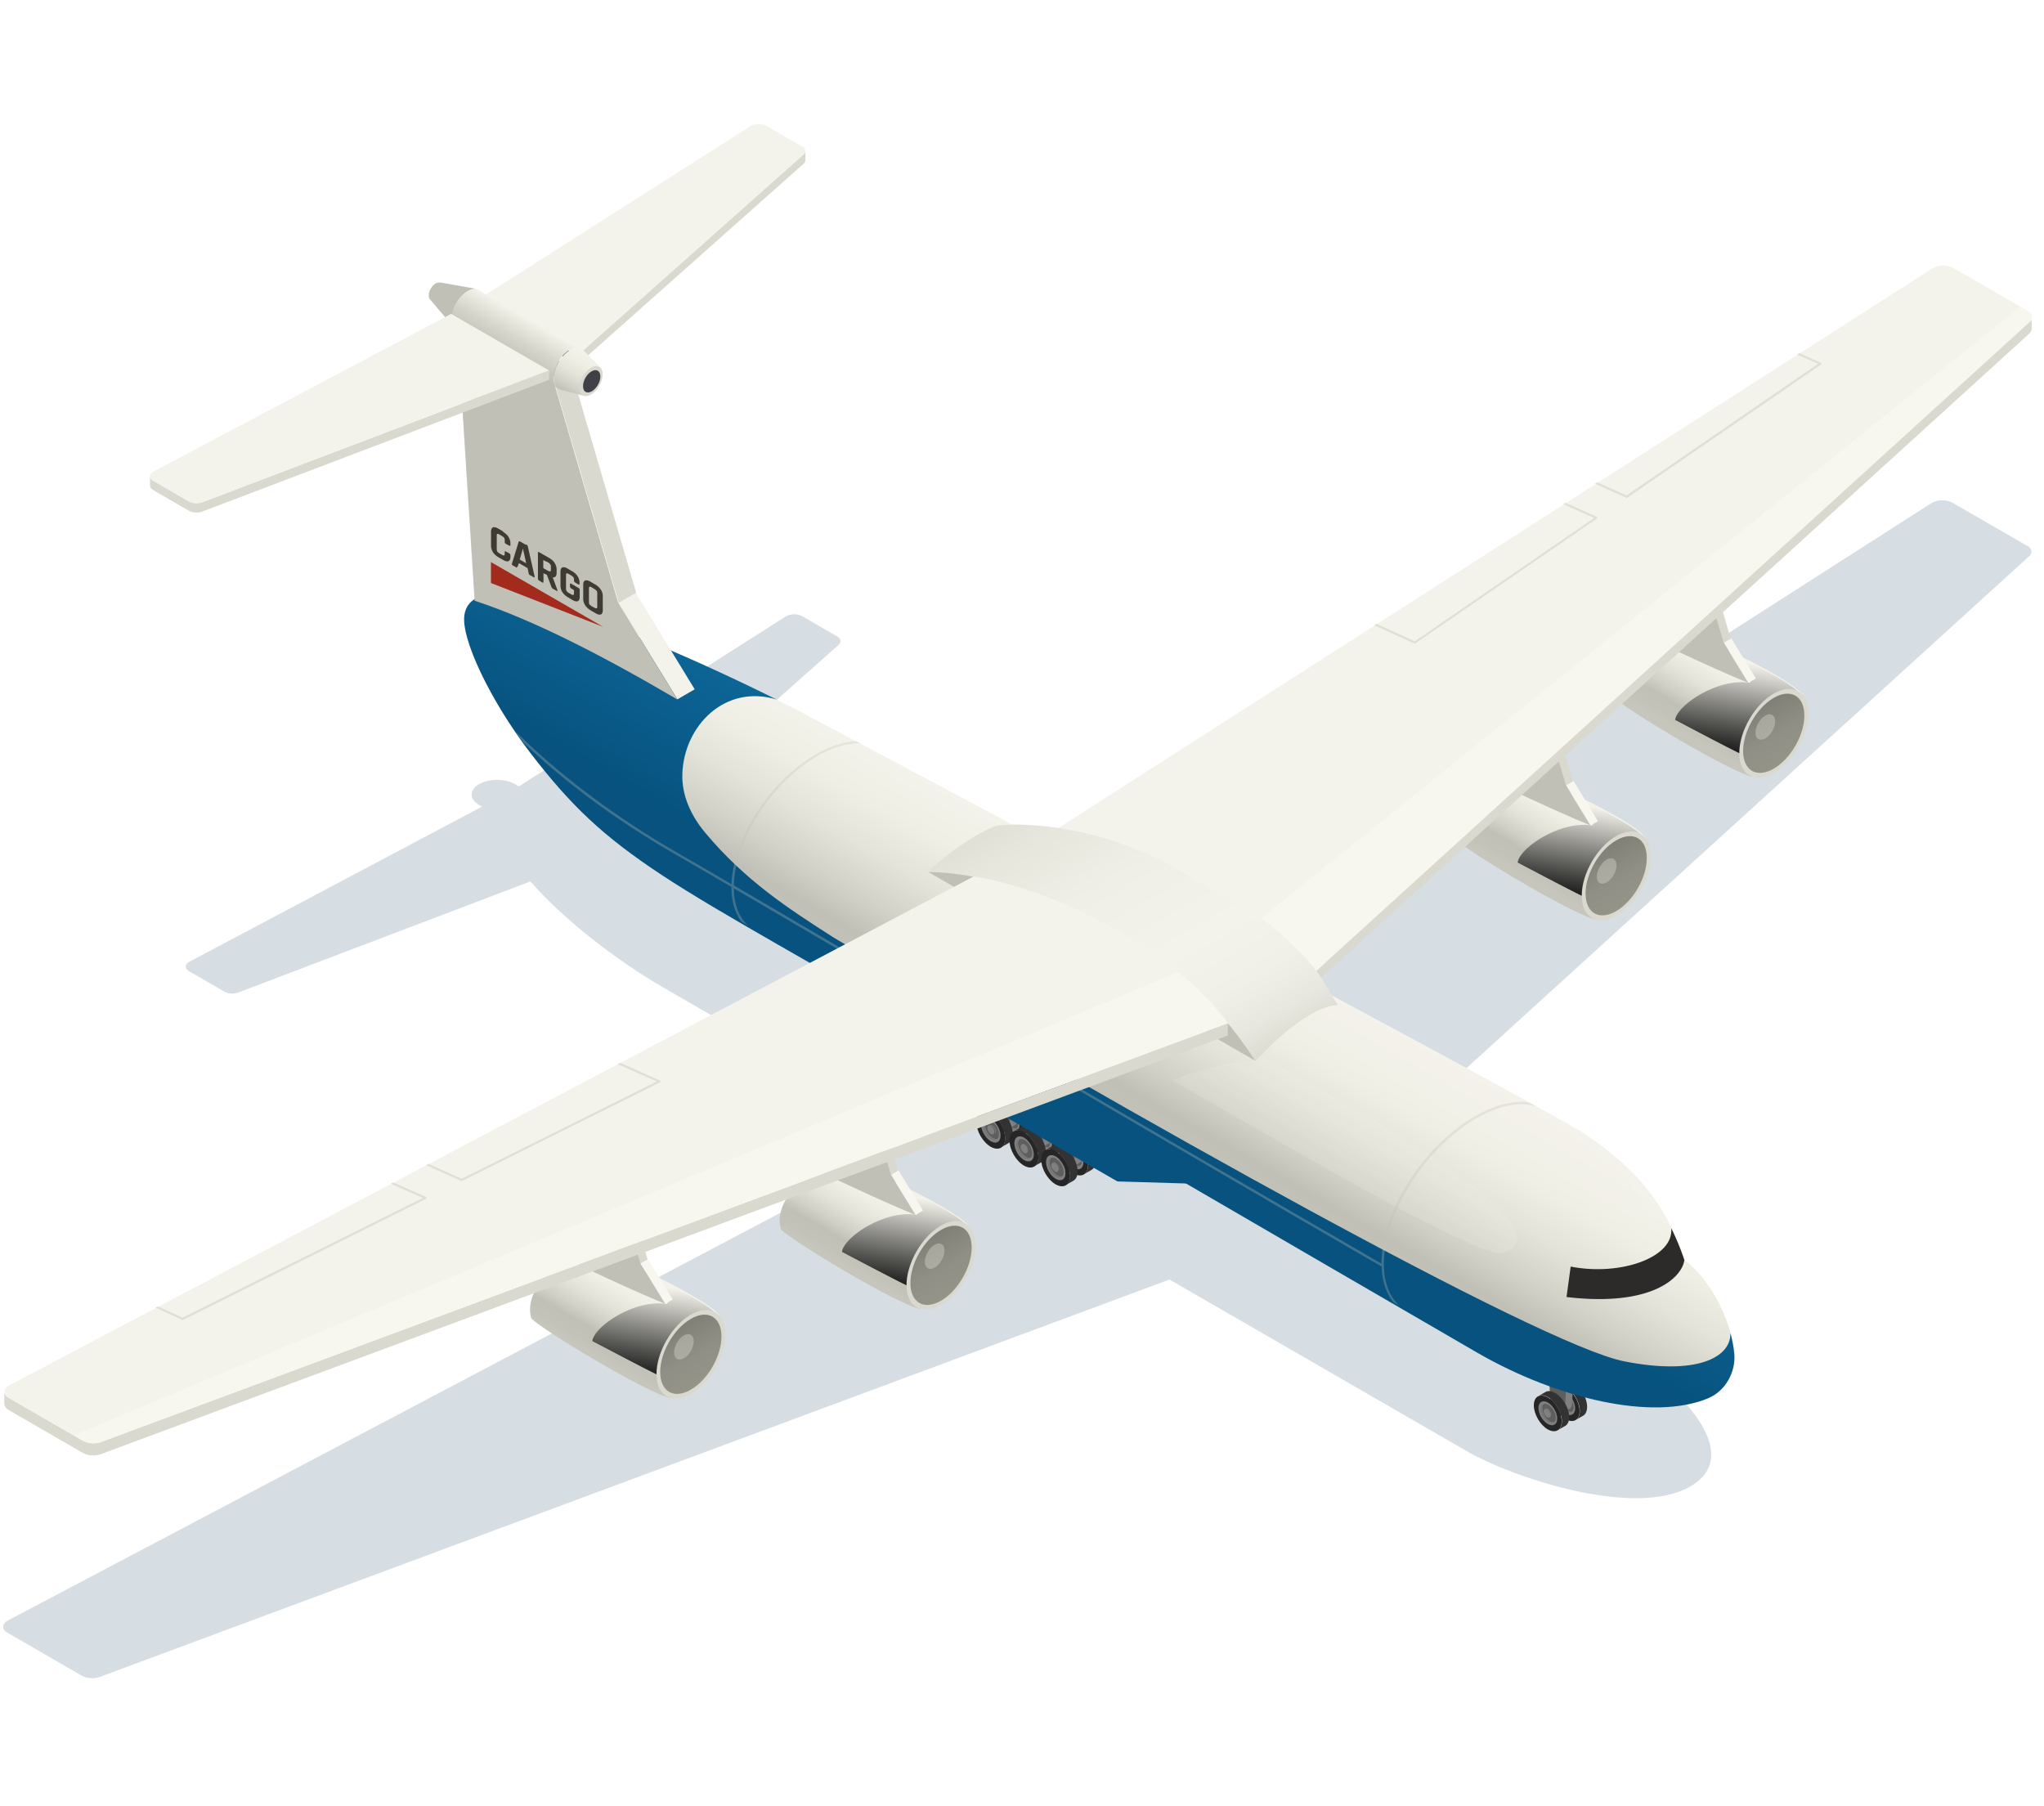 <svg xmlns="http://www.w3.org/2000/svg" width="172" height="152" fill="none" viewBox="0 0 172 152"><path fill="#357" d="m170.587 45.938-6.276-3.626c-.495-.291-1.325-.276-1.791.03l-71.1 45.53-21.826-12.594c-4.951-2.869-10.44-5.199-15.216-6.626l16.206-14.4c.233-.218.19-.51-.117-.684l-2.97-1.719c-.393-.218-1.02-.203-1.383.03L43.66 66.177l-.32-.19c-.83-.48-2.199-.48-3.029 0-.83.481-.83 1.268 0 1.748l.248.146-24.608 13.046c-.408.204-.422.583-.044.801l2.97 1.718c.32.19.816.219 1.18.073l24.579-9.348c2.635 3.043 6.974 6.494 11.299 8.999l21.754 12.55L.678 136.36c-.525.277-.554.757-.059 1.034l6.276 3.625c.408.233 1.048.277 1.529.088l89.985-33.432 25.045 14.459c3.771 2.184 14.095 5.664 18.783 2.956 4.805-2.781-1.354-8.664-5.125-10.848l-24.768-14.298 58.403-53.133c.32-.276.248-.655-.16-.888z" opacity="0.2"/><path fill="#808083" d="M131.761 117.145c-.452-.262-.816-.058-.816.466 0 .509.364 1.15.816 1.398.451.247.815.058.815-.466 0-.525-.364-1.151-.815-1.398"/><path fill="#5E5E5E" d="M131.799 117.343c-.146-.087-.277-.102-.379-.073a.5.5 0 0 0-.131.364c0 .394.277.889.626 1.093.146.087.277.101.379.072a.5.5 0 0 0 .131-.364c0-.393-.277-.888-.626-1.092"/><path fill="#757575" d="M131.875 118.725c-.349-.204-.626-.685-.626-1.092q0-.24.131-.35c-.145.044-.247.19-.247.422 0 .394.276.889.626 1.093.204.116.393.101.495 0-.102.029-.233 0-.379-.073"/><path fill="#262626" d="M131.758 116.732c.64.379 1.164 1.281 1.164 2.024s-.524 1.034-1.179.67c-.641-.379-1.165-1.282-1.165-2.024 0-.743.524-1.034 1.18-.67m0 2.242c.436.248.786.044.786-.451s-.35-1.107-.786-1.354-.787-.044-.787.451.35 1.107.787 1.354"/><path fill="#333" d="M133.348 117.521a3 3 0 0 0-.452-.714 2.4 2.4 0 0 0-.509-.436c-.321-.19-.626-.204-.83-.088l-.612.35c.219-.117.51-.102.83.087.19.102.35.248.51.437.189.204.335.451.451.713.131.292.204.597.204.874 0 .364-.131.626-.335.743l.612-.35c.204-.116.335-.378.335-.743 0-.276-.073-.582-.204-.873"/><path fill="#757575" d="M131.984 117.963s-.073-.116-.116-.174a.5.5 0 0 0-.131-.102.21.21 0 0 0-.204-.015l-.088.058s.117-.029.204.015a.7.7 0 0 1 .131.102.7.7 0 0 1 .117.175.6.6 0 0 1 .043.218c0 .087-.029.146-.087.189l.087-.058s.088-.087.088-.175a.6.6 0 0 0-.044-.218z"/><path fill="#808083" d="M131.69 117.733c-.161-.087-.292-.014-.292.16s.131.394.277.496c.16.087.291.014.291-.161 0-.174-.131-.393-.276-.495"/><path fill="#808083" d="m131.818 115.619-.175 2.941c0 .175-.072.291-.174.35l.64-.379q.154-.088.175-.349l.175-2.942z"/><path fill="#A9AEAE" d="m130.938 114.335-.641.379 1.558.903.655-.379z"/><path fill="#5E5E5E" d="m130.297 114.713.189 3.815.583.335c.32.189.582.058.611-.306l.175-2.941z"/><path fill="#808083" d="M130.253 118.004c-.451-.262-.815-.059-.815.466 0 .524.364 1.15.815 1.397.451.263.815.059.815-.465 0-.51-.364-1.151-.815-1.398"/><path fill="#5E5E5E" d="M130.291 118.224c-.146-.088-.277-.102-.379-.073a.5.5 0 0 0-.131.364c0 .393.277.888.626 1.092.146.087.277.102.379.073a.5.5 0 0 0 .131-.364c0-.393-.277-.889-.626-1.092"/><path fill="#757575" d="M130.368 119.584c-.35-.204-.627-.685-.627-1.092q0-.241.132-.35c-.146.044-.248.189-.248.422 0 .394.277.889.626 1.092.204.117.393.102.495 0-.102.03-.233 0-.378-.072"/><path fill="#262626" d="M130.25 117.591c.64.379 1.165 1.281 1.165 2.024 0 .742-.525 1.034-1.18.67-.641-.379-1.165-1.282-1.165-2.024 0-.743.524-1.034 1.18-.67m0 2.242c.437.248.786.044.786-.451s-.349-1.107-.786-1.354-.787-.044-.787.451.35 1.107.787 1.354"/><path fill="#333" d="M131.84 118.38a3 3 0 0 0-.451-.714 2.5 2.5 0 0 0-.51-.437c-.32-.189-.626-.203-.83-.087l-.611.35c.218-.117.509-.102.829.087.19.102.35.247.51.437.189.204.335.451.451.713.132.291.204.597.204.874 0 .364-.131.626-.335.742l.612-.349c.204-.117.335-.379.335-.743 0-.276-.073-.582-.204-.873"/><path fill="#757575" d="M130.484 118.822s-.058-.117-.116-.175a.5.5 0 0 0-.131-.102.2.2 0 0 0-.204-.014l-.088.058s.117-.029.204.014a1 1 0 0 1 .131.102.7.7 0 0 1 .117.175.6.6 0 0 1 .043.218q0 .132-.087.175l.087-.058s.088-.087.088-.189a.6.6 0 0 0-.044-.219z"/><path fill="#808083" d="M130.19 118.606c-.161-.087-.292-.015-.292.16s.131.393.277.495c.16.087.291.015.291-.16s-.131-.393-.276-.495M84.985 93.25c-.466-.263-.844-.059-.844.48s.378 1.194.844 1.456.845.058.845-.48c0-.54-.379-1.195-.845-1.457"/><path fill="#5E5E5E" d="M85.009 93.46a.5.5 0 0 0-.394-.072c-.087.073-.13.204-.13.364 0 .408.29.918.655 1.121a.5.5 0 0 0 .393.073c.087-.073.13-.204.13-.364 0-.408-.29-.917-.654-1.121"/><path fill="#757575" d="M85.099 94.88c-.364-.205-.656-.714-.656-1.122 0-.16.044-.291.132-.364-.16.044-.263.204-.263.437 0 .408.292.917.656 1.121.218.117.407.117.524 0-.117.03-.248 0-.393-.073"/><path fill="#262626" d="M84.98 92.818c.67.393 1.21 1.325 1.21 2.097s-.554 1.078-1.224.699c-.67-.393-1.208-1.325-1.208-2.097 0-.771.553-1.077 1.223-.699m0 2.33c.452.262.816.058.816-.466s-.364-1.15-.815-1.412-.816-.059-.816.466c0 .524.364 1.15.816 1.412"/><path fill="#333" d="M86.615 93.638a3 3 0 0 0-.466-.743 2.2 2.2 0 0 0-.524-.45c-.335-.19-.64-.22-.86-.088l-.64.364c.218-.131.524-.117.86.087.188.117.363.262.523.451.19.219.35.466.466.743.131.306.204.612.204.903 0 .379-.131.655-.35.772l.641-.364c.219-.131.35-.394.35-.772 0-.291-.073-.612-.204-.903"/><path fill="#757575" d="M85.195 94.086s-.073-.131-.116-.175-.088-.087-.131-.102c-.088-.044-.16-.058-.204-.015l-.088.059s.131-.03.204.014c.044.03.088.058.131.102.044.058.088.117.117.175.029.073.058.145.058.218 0 .088-.03.16-.087.19l.087-.059s.087-.102.087-.189a.6.6 0 0 0-.043-.218z"/><path fill="#808083" d="M84.893 93.853c-.16-.088-.291-.015-.291.174 0 .19.13.408.29.51s.292.014.292-.175a.66.66 0 0 0-.291-.51"/><path fill="#808083" d="m85.66 89.95-.727 4.76c0 .175-.073.292-.175.35l.67-.393c.102-.058.174-.19.174-.35l.728-4.76z"/><path fill="#A9AEAE" d="m84.701 88.626-.67.393 1.616.931.67-.393z"/><path fill="#5E5E5E" d="m84.014 89.016-.35 5.65.612.35c.335.188.611.057.626-.307l.728-4.761z"/><path fill="#808083" d="M83.384 94.132c-.466-.262-.845-.058-.845.48 0 .54.379 1.195.845 1.457s.844.058.844-.48c0-.54-.378-1.195-.844-1.457"/><path fill="#5E5E5E" d="M83.407 94.344a.5.5 0 0 0-.393-.073c-.087.073-.131.204-.131.364 0 .408.291.917.655 1.121a.5.5 0 0 0 .393.073c.088-.073.131-.204.131-.364 0-.408-.291-.917-.655-1.121"/><path fill="#757575" d="M83.497 95.775c-.364-.204-.655-.714-.655-1.121 0-.16.044-.292.131-.364-.16.043-.262.203-.262.436 0 .408.291.918.655 1.122.219.116.408.116.524 0-.116.029-.247 0-.393-.073"/><path fill="#262626" d="M83.38 93.707c.67.393 1.208 1.325 1.208 2.097 0 .771-.553 1.077-1.223.699-.67-.394-1.209-1.325-1.209-2.097s.554-1.078 1.223-.699m0 2.33c.45.262.815.058.815-.466 0-.525-.364-1.15-.816-1.413-.451-.262-.815-.058-.815.466 0 .525.364 1.15.815 1.413"/><path fill="#333" d="M85.013 94.52a3 3 0 0 0-.466-.742 2.2 2.2 0 0 0-.524-.451c-.335-.19-.64-.218-.859-.087l-.64.364c.218-.131.524-.117.858.087.19.117.364.262.525.451.189.219.35.466.466.743.13.306.203.611.203.903 0 .378-.13.655-.349.771l.64-.364c.22-.13.35-.393.35-.771 0-.292-.073-.612-.204-.903"/><path fill="#757575" d="M83.765 94.975s-.073-.131-.116-.175-.088-.087-.131-.102c-.088-.043-.16-.058-.204-.014l-.087.058s.13-.03.203.014c.044.03.088.059.131.102.044.059.088.117.117.175a.6.6 0 0 1 .058.218c0 .088-.029.16-.087.19l.087-.059s.088-.101.088-.189a.6.6 0 0 0-.044-.218z"/><path fill="#808083" d="M83.377 94.742c-.16-.088-.291-.015-.291.174 0 .19.131.408.291.51.16.087.291.015.291-.175 0-.189-.13-.422-.29-.51m4.318.079c-.466-.262-.844-.058-.844.48 0 .54.378 1.195.844 1.457s.845.058.845-.48c0-.54-.379-1.195-.845-1.457"/><path fill="#5E5E5E" d="M87.72 95.032a.5.5 0 0 0-.394-.073c-.087.073-.13.204-.13.364 0 .408.29.917.655 1.121a.5.5 0 0 0 .393.073c.087-.073.13-.204.13-.364 0-.408-.29-.917-.654-1.121"/><path fill="#757575" d="M87.825 96.463c-.364-.204-.655-.714-.655-1.121 0-.16.044-.292.131-.364-.16.043-.262.203-.262.436 0 .408.291.918.655 1.121.219.117.408.117.525 0-.117.03-.248 0-.394-.072"/><path fill="#262626" d="M87.708 94.395c.67.393 1.208 1.325 1.208 2.097 0 .771-.553 1.077-1.223.699-.67-.394-1.209-1.325-1.209-2.097s.554-1.078 1.224-.7m0 2.33c.45.262.815.058.815-.466 0-.525-.364-1.15-.816-1.413-.45-.262-.815-.058-.815.466s.364 1.15.816 1.413"/><path fill="#333" d="M89.341 95.209a3 3 0 0 0-.465-.743 2.2 2.2 0 0 0-.525-.451c-.335-.19-.64-.219-.859-.087l-.64.364c.218-.131.524-.117.859.087.189.116.364.262.524.451.19.219.35.466.466.743.13.306.204.612.204.903 0 .378-.131.655-.35.771l.64-.364c.22-.13.35-.393.35-.771 0-.291-.073-.612-.204-.903"/><path fill="#757575" d="M88.008 95.655s-.073-.131-.117-.175a.4.4 0 0 0-.131-.102c-.087-.043-.16-.058-.204-.014l-.087.058s.13-.03.204.015c.043.029.087.058.13.102.044.058.088.116.117.174.03.073.058.146.044.219 0 .087-.03.16-.088.189l.088-.058s.087-.102.087-.19a.6.6 0 0 0-.044-.218"/><path fill="#808083" d="M87.705 95.422c-.16-.087-.29-.015-.29.175 0 .189.13.407.29.51.16.101.291.014.291-.175a.66.66 0 0 0-.29-.51"/><path fill="#808083" d="m88.465 91.52-.728 4.762c0 .175-.073.291-.174.35l.67-.394c.101-.058.174-.189.174-.35l.728-4.76z"/><path fill="#A9AEAE" d="m87.498 90.197-.67.393 1.63.932.67-.379z"/><path fill="#5E5E5E" d="m86.81 90.587-.35 5.65.613.35c.334.189.611.058.626-.306l.728-4.762z"/><path fill="#808083" d="M86.18 95.722c-.466-.262-.844-.059-.844.48s.379 1.194.844 1.456c.466.262.845.058.845-.48 0-.54-.379-1.194-.845-1.456"/><path fill="#5E5E5E" d="M86.204 95.934a.5.5 0 0 0-.393-.073c-.088.073-.131.204-.131.364 0 .407.29.917.655 1.121a.5.5 0 0 0 .393.073c.087-.073.131-.204.131-.364 0-.408-.291-.918-.655-1.121"/><path fill="#757575" d="M86.294 97.364c-.364-.204-.655-.713-.655-1.121 0-.16.044-.291.13-.364-.16.044-.261.204-.261.437 0 .407.291.917.655 1.12.219.117.408.117.524 0-.116.03-.247 0-.393-.072"/><path fill="#262626" d="M86.176 95.29c.67.394 1.209 1.326 1.209 2.098s-.553 1.077-1.223.699c-.67-.394-1.209-1.325-1.209-2.097s.553-1.078 1.223-.7m0 2.33c.452.263.816.059.816-.465 0-.525-.364-1.15-.816-1.413-.451-.262-.815-.058-.815.466 0 .525.364 1.15.815 1.413"/><path fill="#333" d="M87.81 96.11a3 3 0 0 0-.466-.742 2.2 2.2 0 0 0-.524-.452c-.335-.189-.64-.218-.859-.087l-.64.364c.218-.131.523-.117.858.087.19.117.364.262.525.452.189.218.349.466.466.742.13.306.203.612.203.903 0 .379-.13.655-.35.772l.642-.364c.218-.131.349-.393.349-.772 0-.291-.073-.612-.204-.903"/><path fill="#757575" d="M86.468 96.568s-.072-.132-.116-.175a.4.4 0 0 0-.131-.102c-.088-.044-.16-.058-.204-.015l-.087.059s.13-.03.203.014c.044.03.088.058.132.102.043.058.087.117.116.175.03.073.058.145.044.218 0 .088-.03.16-.088.19l.088-.059s.087-.102.087-.189a.6.6 0 0 0-.044-.218"/><path fill="#808083" d="M86.174 96.334c-.16-.087-.291-.014-.291.175 0 .19.13.407.291.51.16.101.291.014.291-.175a.66.66 0 0 0-.291-.51m4.178.054c-.466-.262-.844-.058-.844.48 0 .54.378 1.195.844 1.457s.845.058.845-.48c0-.54-.379-1.195-.845-1.457"/><path fill="#5E5E5E" d="M90.376 96.6a.5.5 0 0 0-.393-.073c-.088.073-.131.204-.131.364 0 .407.29.917.655 1.121a.5.5 0 0 0 .393.073c.087-.073.131-.204.131-.364 0-.408-.291-.918-.655-1.121"/><path fill="#757575" d="M90.474 98.03c-.364-.203-.655-.713-.655-1.12 0-.16.043-.292.13-.365-.16.044-.261.204-.261.437 0 .408.29.918.655 1.121.218.117.407.117.524 0-.117.03-.248 0-.393-.072"/><path fill="#262626" d="M90.348 95.957c.67.394 1.209 1.326 1.209 2.097 0 .772-.554 1.078-1.224.7-.67-.394-1.208-1.326-1.208-2.098s.553-1.077 1.223-.699m0 2.33c.451.262.816.058.816-.466 0-.51-.365-1.15-.816-1.412s-.815-.058-.815.466.364 1.15.815 1.412"/><path fill="#333" d="M91.998 96.777a3 3 0 0 0-.466-.743 2.5 2.5 0 0 0-.524-.451c-.335-.19-.641-.219-.86-.087l-.64.364c.218-.132.524-.117.859.087.19.116.364.262.524.451.19.219.35.466.466.743.131.306.204.611.204.903 0 .378-.131.655-.35.771l.641-.364c.218-.13.35-.393.35-.771 0-.292-.073-.612-.204-.903"/><path fill="#757575" d="M90.664 97.233s-.073-.13-.117-.175c-.043-.043-.087-.087-.13-.102-.088-.043-.16-.058-.205-.014l-.087.058s.131-.029.204.015a.7.7 0 0 1 .13.102c.045.058.088.116.117.174.03.073.059.146.044.219 0 .087-.03.16-.087.19l.087-.06s.087-.101.087-.189a.6.6 0 0 0-.043-.218"/><path fill="#808083" d="M90.362 97c-.16-.087-.292-.014-.292.175 0 .19.131.407.292.51.16.101.29.014.29-.175a.66.66 0 0 0-.29-.51"/><path fill="#808083" d="m91.122 93.104-.728 4.761c0 .175-.073.292-.175.35l.67-.393c.102-.059.174-.19.174-.35l.728-4.761z"/><path fill="#A9AEAE" d="m90.162 91.78-.67.379 1.616.946.67-.393z"/><path fill="#5E5E5E" d="m89.475 92.158-.35 5.65.612.35c.334.189.611.058.626-.306l.728-4.762z"/><path fill="#808083" d="M88.829 97.296c-.466-.262-.845-.058-.845.48 0 .54.379 1.194.845 1.456.466.263.844.059.844-.48s-.378-1.194-.844-1.456"/><path fill="#5E5E5E" d="M88.852 97.507a.5.5 0 0 0-.393-.073c-.087.073-.13.204-.13.365 0 .407.29.917.654 1.12a.5.5 0 0 0 .393.074c.088-.073.131-.204.131-.364 0-.408-.29-.918-.655-1.122"/><path fill="#757575" d="M88.958 98.938c-.364-.204-.655-.714-.655-1.121 0-.16.044-.292.131-.364-.16.043-.262.203-.262.436 0 .408.291.918.655 1.122.219.116.408.116.524 0-.116.029-.247 0-.393-.073"/><path fill="#262626" d="M88.84 96.87c.67.393 1.209 1.325 1.209 2.097s-.553 1.077-1.223.699c-.67-.393-1.209-1.325-1.209-2.097s.553-1.078 1.223-.699m0 2.33c.452.262.816.058.816-.466s-.364-1.15-.816-1.413c-.451-.262-.815-.058-.815.466s.364 1.15.815 1.413"/><path fill="#333" d="M90.474 97.685a3 3 0 0 0-.466-.743 2.5 2.5 0 0 0-.524-.451c-.335-.19-.64-.219-.859-.088l-.64.364c.218-.13.524-.116.859.088.189.116.364.262.524.45.189.22.35.467.466.743.13.306.203.612.203.903 0 .379-.13.656-.349.772l.64-.364c.22-.131.35-.393.35-.772 0-.29-.073-.611-.204-.903"/><path fill="#757575" d="M89.07 98.13s-.073-.13-.116-.174-.088-.088-.131-.102c-.088-.044-.16-.058-.204-.015l-.088.059s.131-.03.204.014c.044.03.088.058.131.102.044.058.088.117.117.175.029.073.058.145.043.218 0 .088-.029.16-.087.19l.087-.059s.088-.102.088-.189a.4.4 0 0 0-.059-.218z"/><path fill="#808083" d="M88.768 97.898c-.16-.088-.291-.015-.291.174 0 .19.13.408.29.51s.292.014.292-.175a.66.66 0 0 0-.291-.51"/><path fill="#07527E" d="m100.87 99.624-6.844-.204-21.768-12.566-4.485-7.135 27.418 5.664z"/><path fill="url(#a)" d="M46.232 50.916c5.883 1.805 13.73 5.183 21.084 8.955 1.267.655 33.257 17.705 51.676 27.621 6.946 3.742 13.396 7.295 14.109 7.761a26.5 26.5 0 0 1 4.15 3.305c2.112 2.039 3.582 4.66 4.499 7.456 2.33 1.82 3.946 5.212 4.194 7.862.146 1.573-.786 3.058-2.257 3.67-4.659 1.951-12.551.087-19.22-3.757-22.438-12.959-58.054-33.897-66.484-38.76-13.571-7.834-19.308-20.488-18.813-23.24.451-2.475 4.004-1.805 7.047-.873z"/><path fill="url(#b)" d="M145.614 112.233c0 2.053-2.942 3.509-8.926 2.33-7.062-1.383-41.979-20.938-66.572-35.688-3.815-2.432-7.426-4.805-10.746-8.766-1.194-1.412-2.024-3.16-1.95-5.009.145-4.033 3.596-7.557 7.935-6.232-6.756-3.363-13.746-6.32-19.118-7.965-3.058-.946-6.713-1.66-7.15.801-.35 1.966 2.155 7.222 5.548 11.663 3.334 4.34 6.043 6.975 11.095 10.295s12.493 7.31 24.9 14.575c3.916 2.286 8.867 6.392 19.074 11.3 2.125 1.237 19.496 11.342 24.636 14.312 6.669 3.845 14.736 5.767 19.41 3.815 1.441-.611 2.33-2.198 2.184-3.756-.044-.539-.16-1.107-.306-1.689z"/><path fill="#F2F1E9" d="M131.857 95.273c-1.994-1.31-14.153-8.14-22.802-12.828-1.004.437-1.98.96-2.985 1.412 8.46 4.718 21.332 11.896 23.196 13.09 5.067 3.247 6.421 4.907 8.328 4.82 1.471-.058-.058-2.767-5.751-6.494z" opacity="0.5" style="mix-blend-mode:screen"/><path fill="#F2F1E9" d="M103.107 87.216c.437.495 2.461 2.038 2.461 2.038-2.49.03-6.276 1.355-6.873 1.66 13.105 7.615 26.137 15.1 27.84 14.503 5.475-1.908-9.828-10.877-23.428-18.201" opacity="0.2" style="mix-blend-mode:screen"/><path fill="#C1C0B6" d="M128.046 92.925c.451 0 .844.073 1.237.19-.189-.102-.378-.204-.582-.32-.218-.03-.422-.074-.641-.074-3.349 0-7.528 3.204-9.945 7.426a18 18 0 0 0-.83 1.66c-.713 1.631-1.033 3.175-1.033 4.529-13.848-7.994-31.219-18.172-42.853-25.001-4.557-2.68-8.518-4.994-11.648-6.83.029-1.15.335-2.46.931-3.843 1.937-4.47 6.233-8.11 9.567-8.11.073 0 .116.014.19.029a5 5 0 0 0-.38-.204c-3.392.13-7.644 3.756-9.566 8.212-.582 1.354-.903 2.665-.946 3.815-1.878-1.107-3.451-2.01-4.66-2.708-5.766-3.335-10.25-6.917-13.512-10.15.204.307.437.612.655.918 3.189 3.058 7.44 6.349 12.755 9.407 1.224.698 2.84 1.645 4.762 2.766 0 1.194.291 2.184.844 2.927.19.116.408.233.597.35-.8-.7-1.223-1.792-1.237-3.16 3.116 1.82 7.033 4.12 11.546 6.77 11.678 6.844 29.093 17.05 42.969 25.059.029 1.209.379 2.228.976 3 .189.102.378.218.553.32-1.66-1.456-1.806-4.528-.306-8.008 2.141-4.936 6.887-8.97 10.586-8.97z" opacity="0.3" style="mix-blend-mode:multiply"/><path fill="#DAD9CF" d="m67.625 12.992-19.031 16.92v.786l19.03-16.92a.4.4 0 0 0 .146-.306v-.786c0 .102-.043.204-.145.306"/><path fill="#707576" d="m48.592 29.904-.015.786-8.241-4.762v-.786z"/><path fill="#F4F3EB" d="M67.499 12.303c.305.175.349.466.116.684l-19.03 16.92-8.257-4.762L63.13 10.628c.364-.232.99-.262 1.383-.029l2.97 1.719zM52.023 50.724l1.471-.844 4.965 8.125-1.456.844z"/><path fill="#DAD9CF" d="m46.516 31.723 1.47-.845 5.548 19.002-1.47.845z"/><path fill="#B1BABC" d="m38.453 27.094 1.456-.86 8.038 4.646-1.47.844z"/><path fill="#C1C0B6" d="m52.024 50.726-5.548-19.002-8.023-4.63 1.485 23.457c5.01 1.645 10.863 4.674 17.066 8.314l-4.966-8.125z"/><path fill="#C1C0B6" d="m48.18 37.563-1.704-5.839-8.023-4.63.961 15.26c2.825-1.792 5.722-3.495 8.78-4.776z" opacity="0.4" style="mix-blend-mode:multiply"/><path fill="#C1C0B6" d="M36.967 23.79a.47.47 0 0 0-.32.073c-.32.19-.583.655-.568 1.02 0 .13.043.232.102.305l2.053 2.417c-.131-.16-.219-.407-.219-.713 0-.874.583-1.937 1.34-2.388.277-.16.539-.219.772-.19l-3.131-.553z"/><path fill="url(#c)" d="M40.307 24.418c-.248-.146-.598-.117-.99.102-.758.45-1.355 1.514-1.34 2.387 0 .423.16.729.408.86l8.59 4.936c-.247-.146-.393-.437-.407-.86 0-.873.582-1.936 1.34-2.387.378-.233.727-.248.99-.102z"/><path fill="url(#d)" d="M49.078 29.47c-.247-.247-.67-.276-1.121 0-.757.452-1.354 1.515-1.34 2.389 0 .51.233.844.568.931l2.039.54c-.233-.059-.393-.306-.408-.67 0-.627.422-1.384.961-1.704.335-.19.626-.175.801 0z"/><path fill="#DAD9CF" d="M49.72 30.952c-.54.32-.976 1.077-.962 1.703 0 .627.451.86.99.54.539-.321.976-1.078.961-1.704 0-.626-.451-.86-.99-.54"/><path fill="#3F4146" d="M49.777 31.25c-.408.232-.729.8-.714 1.266 0 .466.335.64.743.408.407-.233.728-.801.713-1.267-.014-.466-.335-.64-.742-.408" style="mix-blend-mode:multiply"/><path fill="#DAD9CF" d="M17.052 42.253c-.365.146-.86.117-1.18-.073l-2.97-1.718c-.19-.102-.277-.247-.277-.393v.786c0 .146.087.292.277.393l2.97 1.719c.32.189.815.218 1.18.072l29.15-11.08v-.787z"/><path fill="#F4F3EB" d="m46.202 31.173-29.15 11.08c-.365.146-.86.117-1.18-.072l-2.97-1.718c-.394-.219-.38-.597.043-.801l25.016-13.25z"/><path fill="#2D2A2A" d="M141.736 106.031a21 21 0 0 0-1.106-2.679c.247 2.49-4.325 4.048-8.46 3.233l-.35 2.562c7.266.859 9.741-1.689 9.916-3.116"/><path fill="url(#e)" d="M143.319 53.694c-4.091-1.631-8.314 2.184-7.498 4.994.859.932 9.741 6.29 11.707 6.698l4.193-6.756s.422-.83-8.416-4.936z"/><path fill="url(#f)" d="M146.581 55.326s1.063 2.199.597 2.126c-2.679-.393-6.071 1.907-6.217 3.13 2.155 1.136 5.154 2.709 5.62 2.898l4.922-4.557a.362.362 0 0 0 0-.54c-.961-.975-2.737-1.805-4.936-3.042z" style="mix-blend-mode:screen"/><path fill="#DAD9CF" d="M149.257 58.365c-1.602.918-2.898 3.174-2.898 5.01 0 1.834 1.296 2.591 2.898 1.674s2.898-3.175 2.898-5.01-1.296-2.591-2.898-1.674"/><path fill="url(#g)" d="M149.257 58.73c-1.427.816-2.577 2.825-2.577 4.47 0 1.646 1.15 2.316 2.577 1.486s2.577-2.825 2.577-4.47c0-1.646-1.15-2.315-2.577-1.486"/><path fill="#F8F7EF" d="m145.078 54.08.612-.349 2.067 3.364-.611.35z"/><path fill="#DAD9CF" d="m143.812 49.933 1.209 4.15.612-.35-1.005-3.436a20 20 0 0 0-.816-.364"/><path fill="#C1C0B6" d="M143.851 49.933a104 104 0 0 0-4.179-1.718l-.422 5.693s4.805 2.315 7.863 3.553l-2.068-3.378-1.208-4.15z"/><path fill="url(#h)" d="M130.069 65.684c-4.091-1.631-8.314 2.184-7.498 4.994.859.932 9.741 6.29 11.707 6.698l4.193-6.757s.422-.83-8.416-4.936z"/><path fill="url(#i)" d="M133.331 67.33s1.063 2.198.597 2.126c-2.679-.394-6.071 1.907-6.217 3.13 2.155 1.136 5.154 2.708 5.62 2.898l4.922-4.558a.362.362 0 0 0 0-.539c-.961-.975-2.737-1.805-4.936-3.043z" style="mix-blend-mode:screen"/><path fill="#DAD9CF" d="M135.999 70.357c-1.602.917-2.897 3.174-2.897 5.008s1.295 2.592 2.897 1.675c1.602-.918 2.898-3.174 2.898-5.009s-1.296-2.592-2.898-1.675"/><path fill="url(#j)" d="M135.999 70.72c-1.427.815-2.577 2.825-2.577 4.47s1.15 2.315 2.577 1.485 2.577-2.825 2.577-4.47-1.15-2.315-2.577-1.485"/><path fill="#F8F7EF" d="m131.805 66.075.611-.35 2.053 3.378-.611.35z"/><path fill="#DAD9CF" d="m130.531 61.928 1.209 4.15.611-.35-1.004-3.436a20 20 0 0 0-.816-.364"/><path fill="#C1C0B6" d="M130.57 61.928a105 105 0 0 0-4.179-1.718l-.422 5.693s4.805 2.315 7.863 3.552l-2.068-3.377-1.209-4.15z"/><path fill="#DAD9CF" d="m170.775 27.04-60.587 55.113v1.019l60.587-55.112a.5.5 0 0 0 .189-.38v-1.018a.5.5 0 0 1-.189.378"/><path fill="#707576" d="M110.226 82.156v1.019l-21.39-12.348v-1.019z"/><path fill="#F4F3EB" d="M170.653 26.169c.407.233.48.611.16.888L110.226 82.17l-21.39-12.348L162.6 22.587c.466-.306 1.281-.32 1.791-.03l6.275 3.626z"/><path fill="#F8F7EF" d="m170.643 26.168-.64-.364-65.698 52.957 5.926 3.422 60.587-55.113c.321-.276.248-.655-.16-.888z"/><path fill="url(#k)" d="M110.266 81.068c-1.732-1.98-3.582-3.553-5.46-4.63l-5.78-3.335c-4.573-2.635-10.397-3.946-14.692-3.67-1.063-.043-4.412 2.112-6.232 3.947 4.295.073 8.838 1.456 13.41 4.091l5.78 3.335c1.864 1.077 3.714 2.65 5.461 4.63a34 34 0 0 1 2.898 3.844c2.402-2.577 5.081-4.645 6.93-4.703-.917-1.412-1.31-2.359-2.315-3.51"/><path fill="#C1C0B6" d="m97.3 80.804-5.78-3.334c-4.572-2.635-9.115-4.019-13.41-4.092l27.534 15.9c-2.505-3.843-5.402-6.77-8.358-8.474z"/><path fill="url(#l)" d="M73.21 98.46c-4.091-1.631-8.314 2.184-7.499 4.994.86.932 9.741 6.29 11.707 6.698l4.194-6.756s.422-.83-8.416-4.936z"/><path fill="url(#m)" d="M76.472 100.092s1.063 2.199.597 2.126c-2.68-.393-6.072 1.908-6.217 3.131 2.155 1.135 5.154 2.708 5.62 2.897l4.922-4.557a.362.362 0 0 0 0-.539c-.962-.976-2.738-1.805-4.937-3.043z" style="mix-blend-mode:screen"/><path fill="#DAD9CF" d="M79.179 103.136c-1.602.918-2.898 3.175-2.898 5.009s1.296 2.592 2.898 1.675c1.602-.918 2.897-3.175 2.897-5.009s-1.295-2.592-2.897-1.675"/><path fill="url(#n)" d="M79.187 103.501c-1.427.816-2.578 2.825-2.578 4.471s1.15 2.315 2.578 1.485 2.577-2.825 2.577-4.47c0-1.646-1.15-2.315-2.577-1.486"/><path fill="#F8F7EF" d="m75 98.857.612-.364 2.053 3.378-.597.349z"/><path fill="#DAD9CF" d="m73.734 94.708 1.209 4.15.612-.35-1.005-3.436a20 20 0 0 0-.816-.364"/><path fill="#C1C0B6" d="M73.773 94.708a105 105 0 0 0-4.179-1.718l-.422 5.694s4.805 2.315 7.863 3.552l-2.068-3.378-1.209-4.15z"/><path fill="url(#o)" d="M52.202 105.951c-4.091-1.631-8.314 2.184-7.498 4.994.859.932 9.74 6.291 11.706 6.698l4.194-6.756s.422-.83-8.416-4.936z"/><path fill="url(#p)" d="M55.464 107.597s1.063 2.199.597 2.126c-2.679-.393-6.072 1.907-6.217 3.131 2.155 1.135 5.154 2.708 5.62 2.897l4.922-4.557a.362.362 0 0 0 0-.539c-.961-.976-2.738-1.806-4.936-3.043z" style="mix-blend-mode:screen"/><path fill="#DAD9CF" d="M58.14 110.624c-1.602.917-2.898 3.174-2.898 5.008s1.296 2.592 2.898 1.675 2.897-3.174 2.897-5.009-1.295-2.592-2.897-1.674"/><path fill="url(#q)" d="M58.132 110.988c-1.427.816-2.577 2.825-2.577 4.47 0 1.646 1.15 2.316 2.577 1.486 1.427-.816 2.577-2.825 2.577-4.471s-1.15-2.315-2.577-1.485"/><path fill="#F8F7EF" d="m53.945 106.336.597-.349 2.068 3.363-.612.364z"/><path fill="#DAD9CF" d="m52.672 102.189 1.208 4.15.612-.349-1.005-3.437a21 21 0 0 0-.815-.364"/><path fill="#C1C0B6" d="M52.71 102.189a105 105 0 0 0-4.178-1.718l-.423 5.693s4.805 2.316 7.863 3.553l-2.067-3.378-1.209-4.15z"/><path fill="#DAD9CF" d="M8.528 121.342c-.48.189-1.121.146-1.529-.087l-6.276-3.626c-.247-.146-.364-.32-.364-.51v1.02c0 .189.117.364.35.509l6.276 3.626c.407.233 1.048.277 1.528.087l94.805-35.222v-1.02L8.513 121.343z"/><path fill="#F4F3EB" d="M81.94 73.753c7.005 1.136 16.76 6.116 21.391 12.348L8.526 121.323c-.481.19-1.122.146-1.53-.087L.722 117.61c-.495-.291-.466-.771.058-1.033z"/><path fill="#F8F7EF" d="m6.218 120.789.786.452c.408.233 1.048.276 1.529.087l94.805-35.222c-1.136-1.53-2.577-2.97-4.208-4.296L6.203 120.79z"/><path fill="#C1C0B6" d="m119.037 54.157-3.393-1.543.175-.116 3.232 1.47 15.1-10.382-2.607-1.164.175-.117 2.636 1.18s.043.043.058.072c0 .03 0 .058-.044.088l-15.274 10.498h-.087zm17.851-12.245 16.337-11.226q.044-.022.044-.088c0-.029-.029-.058-.058-.073l-1.82-.815-.175.116 1.776.787-16.118 11.08-2.49-1.106-.175.116 2.635 1.18h.03zM15.393 111.075l20.458-10.192q.044-.022.044-.087c0-.03-.015-.059-.058-.073L33.085 99.5l-.204.102 2.708 1.208-20.225 10.076-2.082-.946-.204.102 2.242 1.019h.03zm23.472-11.692 16.672-8.3q.044-.021.044-.087c0-.029-.015-.073-.058-.073l-3.35-1.485-.203.102 3.305 1.47-16.424 8.184-2.81-1.252-.204.102 2.97 1.325h.03z" opacity="0.4"/><path fill="#DAD9CF" d="M135.197 72.34c-.466.262-.83.917-.83 1.441s.379.743.83.48c.466-.261.83-.917.83-1.44 0-.525-.378-.743-.83-.481m13.352-12.12c-.466.263-.83.918-.83 1.442s.378.742.83.48c.466-.262.83-.917.83-1.441s-.379-.743-.83-.48m-91 52.159c-.466.262-.83.917-.83 1.441s.378.743.83.481c.466-.262.83-.918.83-1.442s-.379-.742-.83-.48m21.101-7.633c-.466.262-.83.918-.83 1.442s.379.742.83.48c.466-.262.83-.917.83-1.441s-.378-.743-.83-.481" opacity="0.4"/><path fill="#3F3B34" d="m42.34 44.718-.408-.233c-.19-.116-.35-.145-.452-.102-.101.044-.16.16-.16.365v1.179c0 .19.059.379.16.539s.263.306.452.422l.408.233c.189.116.349.146.45.102.103-.044.161-.16.161-.35V46.7s-.029-.102-.087-.131l-.32-.175s-.073-.015-.073.044v.16c0 .073-.015.13-.044.145-.03 0-.087 0-.175-.043l-.247-.146a.4.4 0 0 1-.16-.145.4.4 0 0 1-.044-.204v-1.136c0-.073.014-.131.043-.146.03 0 .088 0 .16.044l.248.146c.073.043.131.102.175.145a.4.4 0 0 1 .044.204v.16s.029.102.072.131l.32.175s.088.014.088-.03v-.174c0-.19-.058-.378-.16-.539-.102-.174-.262-.305-.451-.422zm1.924 1.139-.495-.291s-.087-.03-.116 0l-.583 1.893s0 .072.044.101l.364.204c.073-.029.19-.378.19-.378l.727.422.102.466s0 .058.03.073c0 .014.029.029.058.044l.364.203s.058 0 .043-.058l-.582-2.577s-.044-.102-.117-.146zm-.524 1.223.262-.917.277 1.237-.553-.32zm2.763 1.512c.219.014.335-.102.335-.379v-.29c0-.19-.058-.38-.16-.54-.102-.174-.262-.305-.451-.422l-.889-.51s-.072-.014-.072.03v2.242s.029.087.072.117l.32.189s.074.014.074-.03v-.757l.29.132.38 1.019s.029.073.043.087a1 1 0 0 0 .102.073l.306.175s.087.014.058-.059l-.393-1.062zm-.145-.64c0 .072-.015.116-.059.13-.043 0-.102 0-.174-.043l-.364-.204s-.044-.044-.044-.058v-.641l.408.19a.6.6 0 0 1 .174.16.3.3 0 0 1 .059.203v.291zm1.811.134-.393-.233c-.19-.117-.35-.146-.452-.102-.102.043-.16.16-.16.364v1.18c0 .188.058.378.16.538s.262.306.452.422l.393.233c.189.117.35.146.451.102s.16-.16.16-.35v-.626s-.029-.101-.087-.13l-.655-.38s-.073-.014-.073.03v.248s.029.087.073.116l.218.131s.044.044.044.058v.233c0 .073-.015.131-.044.146q-.043.022-.175-.044l-.247-.145a.4.4 0 0 1-.16-.146.4.4 0 0 1-.044-.204v-1.136c0-.072.015-.13.044-.145.029 0 .087 0 .16.043l.247.146a1 1 0 0 1 .175.146.4.4 0 0 1 .044.203v.088s.029.102.073.13l.32.19s.073.015.073-.043v-.117c0-.19-.058-.378-.16-.539a1.4 1.4 0 0 0-.452-.422zm2.394 1.537a1.4 1.4 0 0 0-.451-.422l-.422-.248c-.19-.116-.35-.145-.452-.102-.102.044-.16.16-.16.364v1.18c0 .189.058.378.16.538s.262.306.452.423l.422.247c.19.117.35.146.451.102s.16-.16.16-.364v-1.18a1 1 0 0 0-.16-.538m-.306 1.427c0 .073-.014.131-.043.146-.03 0-.087 0-.175-.044l-.262-.146c-.073-.043-.131-.102-.175-.145a.4.4 0 0 1-.043-.204V49.52c0-.073.014-.13.043-.145q.045-.022.175.043l.262.16a1 1 0 0 1 .175.146.4.4 0 0 1 .044.204v1.136z"/><path fill="#A22B1D" d="M50.748 52.746 41.313 47.3v1.762z"/><defs><linearGradient id="a" x1="96.682" x2="87.311" y1="76.169" y2="92.405" gradientUnits="userSpaceOnUse"><stop stop-color="#F4F3EB"/><stop offset="0.21" stop-color="#F0EFE6"/><stop offset="0.42" stop-color="#E4E3DA"/><stop offset="0.63" stop-color="#D1D0C6"/><stop offset="0.76" stop-color="#C1C0B6"/><stop offset="0.95" stop-color="#C4C3B9"/><stop offset="1" stop-color="#C7C6BC"/></linearGradient><linearGradient id="b" x1="98.976" x2="89.788" y1="72.177" y2="88.077" gradientUnits="userSpaceOnUse"><stop stop-color="#0F6EA1"/><stop offset="1" stop-color="#07527E"/></linearGradient><linearGradient id="c" x1="44.134" x2="42.184" y1="26.596" y2="29.968" gradientUnits="userSpaceOnUse"><stop stop-color="#F4F3EB"/><stop offset="0.5" stop-color="#D7D6CC"/><stop offset="0.95" stop-color="#C1C0B6"/></linearGradient><linearGradient id="d" x1="49.423" x2="47.487" y1="29.63" y2="32.988" gradientUnits="userSpaceOnUse"><stop stop-color="#F4F3EB"/><stop offset="0.27" stop-color="#F0EFE6"/><stop offset="0.55" stop-color="#E4E3DA"/><stop offset="0.83" stop-color="#D1D0C6"/><stop offset="1" stop-color="#C1C0B6"/></linearGradient><linearGradient id="e" x1="147.658" x2="144.018" y1="56.699" y2="62.996" gradientUnits="userSpaceOnUse"><stop stop-color="#F4F3EB"/><stop offset="0.21" stop-color="#F0EFE6"/><stop offset="0.42" stop-color="#E4E3DA"/><stop offset="0.63" stop-color="#D1D0C6"/><stop offset="0.76" stop-color="#C1C0B6"/><stop offset="0.95" stop-color="#C4C3B9"/><stop offset="1" stop-color="#C7C6BC"/></linearGradient><linearGradient id="f" x1="146.071" x2="147.465" y1="64.624" y2="55.854" gradientUnits="userSpaceOnUse"><stop/><stop offset="0.13" stop-color="#171717"/><stop offset="0.39" stop-color="#555552"/><stop offset="0.77" stop-color="#B7B6B0"/><stop offset="1" stop-color="#F4F3EB"/></linearGradient><linearGradient id="g" x1="147.976" x2="150.553" y1="59.473" y2="63.943" gradientUnits="userSpaceOnUse"><stop stop-color="#818077"/><stop offset="0.08" stop-color="#838279"/><stop offset="0.55" stop-color="#908F85"/><stop offset="1" stop-color="#959489"/></linearGradient><linearGradient id="h" x1="134.357" x2="130.717" y1="68.737" y2="75.034" gradientUnits="userSpaceOnUse"><stop stop-color="#F4F3EB"/><stop offset="0.21" stop-color="#F0EFE6"/><stop offset="0.42" stop-color="#E4E3DA"/><stop offset="0.63" stop-color="#D1D0C6"/><stop offset="0.76" stop-color="#C1C0B6"/><stop offset="0.95" stop-color="#C4C3B9"/><stop offset="1" stop-color="#C7C6BC"/></linearGradient><linearGradient id="i" x1="132.773" x2="134.168" y1="76.662" y2="67.893" gradientUnits="userSpaceOnUse"><stop/><stop offset="0.13" stop-color="#171717"/><stop offset="0.39" stop-color="#555552"/><stop offset="0.77" stop-color="#B7B6B0"/><stop offset="1" stop-color="#F4F3EB"/></linearGradient><linearGradient id="j" x1="134.703" x2="137.28" y1="71.477" y2="75.933" gradientUnits="userSpaceOnUse"><stop stop-color="#818077"/><stop offset="0.08" stop-color="#838279"/><stop offset="0.55" stop-color="#908F85"/><stop offset="1" stop-color="#959489"/></linearGradient><linearGradient id="k" x1="88.614" x2="102.741" y1="67.13" y2="91.616" gradientUnits="userSpaceOnUse"><stop stop-color="#E2E1D8"/><stop offset="0.08" stop-color="#E7E6DD"/><stop offset="0.3" stop-color="#F0EFE7"/><stop offset="0.58" stop-color="#F4F3EB"/><stop offset="0.76" stop-color="#F1F0E8"/><stop offset="0.89" stop-color="#E8E7DF"/><stop offset="1" stop-color="#DAD9CF"/></linearGradient><linearGradient id="l" x1="77.296" x2="73.667" y1="101.618" y2="107.919" gradientUnits="userSpaceOnUse"><stop stop-color="#F4F3EB"/><stop offset="0.21" stop-color="#F0EFE6"/><stop offset="0.42" stop-color="#E4E3DA"/><stop offset="0.63" stop-color="#D1D0C6"/><stop offset="0.76" stop-color="#C1C0B6"/><stop offset="0.95" stop-color="#C4C3B9"/><stop offset="1" stop-color="#C7C6BC"/></linearGradient><linearGradient id="m" x1="75.714" x2="77.109" y1="109.54" y2="100.783" gradientUnits="userSpaceOnUse"><stop/><stop offset="0.13" stop-color="#171717"/><stop offset="0.39" stop-color="#555552"/><stop offset="0.77" stop-color="#B7B6B0"/><stop offset="1" stop-color="#F4F3EB"/></linearGradient><linearGradient id="n" x1="77.891" x2="80.483" y1="104.244" y2="108.714" gradientUnits="userSpaceOnUse"><stop stop-color="#818077"/><stop offset="0.08" stop-color="#838279"/><stop offset="0.55" stop-color="#908F85"/><stop offset="1" stop-color="#959489"/></linearGradient><linearGradient id="o" x1="56.203" x2="52.574" y1="109.142" y2="115.443" gradientUnits="userSpaceOnUse"><stop stop-color="#F4F3EB"/><stop offset="0.21" stop-color="#F0EFE6"/><stop offset="0.42" stop-color="#E4E3DA"/><stop offset="0.63" stop-color="#D1D0C6"/><stop offset="0.76" stop-color="#C1C0B6"/><stop offset="0.95" stop-color="#C4C3B9"/><stop offset="1" stop-color="#C7C6BC"/></linearGradient><linearGradient id="p" x1="54.626" x2="56.02" y1="117.069" y2="108.311" gradientUnits="userSpaceOnUse"><stop/><stop offset="0.13" stop-color="#171717"/><stop offset="0.39" stop-color="#555552"/><stop offset="0.77" stop-color="#B7B6B0"/><stop offset="1" stop-color="#F4F3EB"/></linearGradient><linearGradient id="q" x1="56.836" x2="59.413" y1="111.731" y2="116.201" gradientUnits="userSpaceOnUse"><stop stop-color="#818077"/><stop offset="0.08" stop-color="#838279"/><stop offset="0.55" stop-color="#908F85"/><stop offset="1" stop-color="#959489"/></linearGradient></defs></svg>